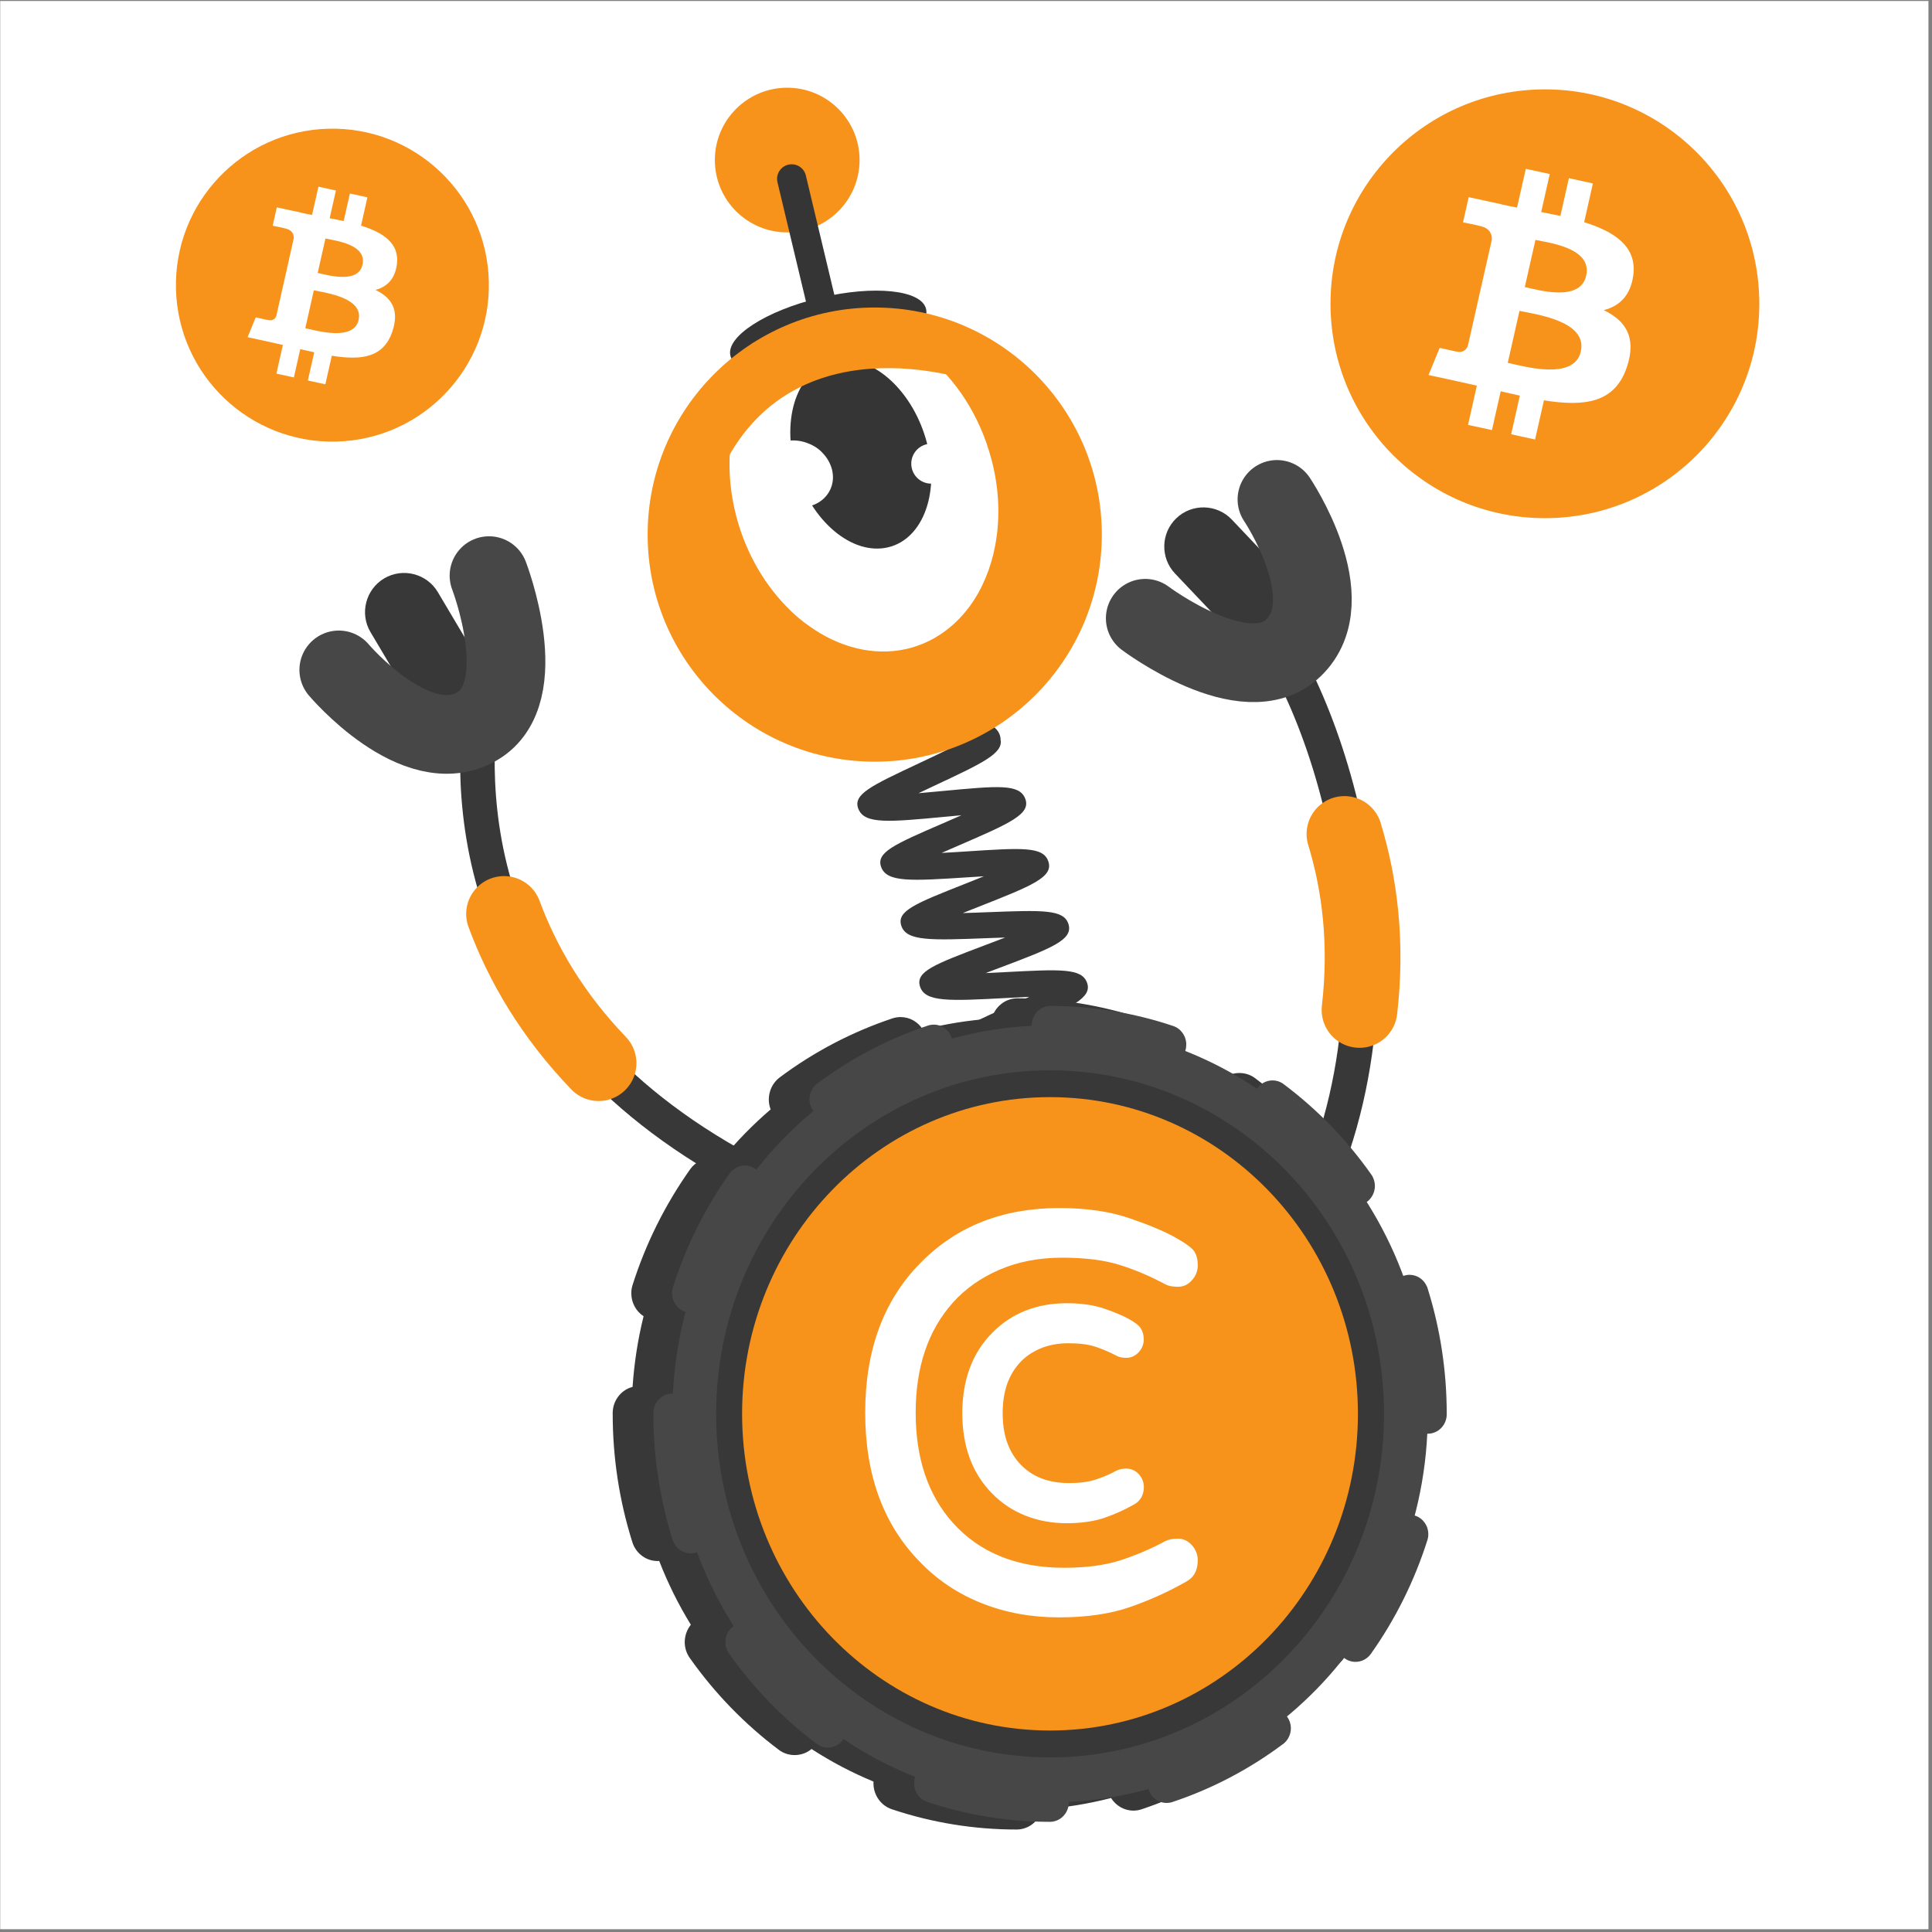 <svg width="513" height="513" viewBox="0 0 513 513" fill="none" xmlns="http://www.w3.org/2000/svg">
<rect x="0" y="0" width="513" height="513" fill="#808080" stroke="none"/>
<g clip-path="url(#clip0_4_4526)">
<path d="M512.057 0.26H0.057V512.26H512.057V0.26Z" fill="white"/>
<path d="M340.657 323.49C337.137 320.3 331.647 322.86 318.357 329.03C317.187 329.58 315.887 330.18 314.537 330.8C315.717 329.56 316.897 328.34 317.937 327.28C327.137 317.8 330.577 314.26 327.287 311.15C323.837 307.89 318.247 310.35 304.707 316.28C303.627 316.74 302.427 317.28 301.207 317.81C302.407 316.64 303.607 315.48 304.657 314.48C314.177 305.35 317.737 301.92 314.637 298.74C311.347 295.38 305.577 297.63 291.647 303.07C290.757 303.42 289.807 303.79 288.817 304.18C289.987 303.18 291.127 302.23 292.147 301.37C302.297 292.85 306.097 289.66 303.357 286.34C300.437 282.81 294.017 284.74 279.947 288.97C279.507 289.11 279.047 289.24 278.567 289.39C279.397 288.84 280.197 288.32 280.957 287.84C292.417 280.43 296.697 277.66 294.597 274.07C292.417 270.34 286.297 271.31 271.567 273.69C271.117 273.76 270.627 273.83 270.137 273.92C270.647 273.69 271.147 273.46 271.617 273.24C284.667 267.36 290.067 264.93 288.647 260.96C287.257 257.05 281.687 257.35 266.797 258.13C265.247 258.21 263.497 258.31 261.717 258.38C262.917 257.92 264.077 257.48 265.137 257.09C279.187 251.79 284.987 249.59 283.717 245.4C282.507 241.44 276.967 241.65 262.147 242.22C260.187 242.29 257.897 242.39 255.647 242.44C257.177 241.82 258.707 241.22 260.037 240.7C273.997 235.19 279.797 232.9 278.357 228.71C277.007 224.75 271.437 225.11 256.577 226.08C254.607 226.21 252.307 226.36 250.027 226.47C251.597 225.77 253.187 225.09 254.557 224.5C268.197 218.59 273.837 216.16 272.217 212.04C270.667 208.12 265.117 208.64 250.227 210.04C248.317 210.22 246.077 210.42 243.887 210.62C245.447 209.87 247.027 209.14 248.377 208.5C260.737 202.71 266.357 200.06 265.687 196.48C265.697 195.16 265.067 193.92 263.857 193.01C260.707 190.62 253.047 190.59 241.107 192.94C238.847 193.39 237.437 195.23 237.987 197.06C238.547 198.89 240.827 200.01 243.107 199.56C246.667 198.86 250.437 198.36 253.397 198.14C250.567 199.59 246.927 201.3 244.107 202.63C231.187 208.69 226.337 210.95 227.947 214.84C229.617 218.89 235.947 218.29 251.217 216.85C252.467 216.74 253.857 216.6 255.297 216.47C253.647 217.2 251.997 217.92 250.557 218.54C237.447 224.21 232.547 226.33 233.977 230.23C235.487 234.34 241.867 233.93 257.277 232.93C258.487 232.86 259.847 232.76 261.247 232.68C259.527 233.37 257.817 234.04 256.327 234.65C243.057 239.9 238.077 241.86 239.307 245.77C240.627 249.95 247.057 249.69 262.567 249.09C263.877 249.03 265.377 248.99 266.897 248.94C265.037 249.66 263.167 250.37 261.537 250.98C248.077 256.07 243.047 257.97 244.287 261.93C245.597 266.13 251.967 265.81 267.367 264.99C269.157 264.89 271.237 264.79 273.287 264.69C271.307 265.62 269.237 266.55 267.497 267.33C254.417 273.22 248.987 275.67 250.817 279.69C252.647 283.71 258.677 282.74 273.257 280.41C275.497 280.06 278.207 279.62 280.747 279.26C279.017 280.41 277.187 281.59 275.667 282.58C263.837 290.24 258.437 293.73 261.207 297.58C263.417 300.66 268.607 299.39 271.697 298.62C274.857 297.83 278.797 296.65 282.947 295.4C285.087 294.77 287.647 293.99 290.077 293.29C288.687 294.49 287.267 295.67 286.057 296.69C275.537 305.53 270.727 309.56 273.977 313.11C276.997 316.43 282.007 314.47 295.407 309.26C297.267 308.54 299.457 307.67 301.627 306.87C300.447 308.02 299.247 309.16 298.227 310.16C288.247 319.74 284.127 323.7 287.537 327.05C290.787 330.23 295.697 328.08 308.827 322.31C310.517 321.56 312.487 320.71 314.437 319.88C313.337 321.02 312.257 322.14 311.297 323.13C301.807 332.9 297.867 336.94 301.397 340.19C304.757 343.3 309.637 341.03 322.647 334.99C324.237 334.24 326.077 333.39 327.917 332.56C326.867 333.7 325.817 334.82 324.907 335.81C315.697 345.67 311.887 349.76 315.447 352.94C316.627 353.99 318.447 354.32 320.007 353.87C320.517 353.73 321.007 353.49 321.437 353.19C322.517 352.4 322.987 351.28 322.797 350.21C323.877 348.28 328.517 343.29 331.687 339.92C340.677 330.19 344.047 326.57 340.657 323.49Z" fill="#383838"/>
<path d="M162.688 375.17V375.41C162.688 387.04 164.448 398.51 167.908 409.5C168.908 412.64 171.828 414.69 175.038 414.48C177.318 420.36 180.138 426.04 183.438 431.41C182.398 432.72 181.807 434.36 181.817 436.08C181.827 437.61 182.308 439.06 183.178 440.27C189.798 449.65 197.778 457.86 206.868 464.68C209.418 466.58 213.098 466.44 215.488 464.41C220.708 467.8 226.227 470.7 231.938 473.06C231.928 473.21 231.928 473.37 231.928 473.52C231.928 476.61 233.858 479.37 236.708 480.37L236.788 480.4C236.868 480.43 236.958 480.46 237.008 480.47C247.608 484 258.688 485.79 269.938 485.79C273.197 485.79 275.958 483.48 276.748 480.39C282.878 479.97 289.008 478.97 295.018 477.42C296.288 479.47 298.508 480.77 300.948 480.77C301.678 480.77 302.408 480.66 303.118 480.42C313.778 476.86 323.807 471.62 332.917 464.83L333.008 464.77C334.908 463.32 335.958 461.13 335.948 458.81C335.938 457.92 335.768 457.05 335.438 456.24C340.157 452.18 344.548 447.68 348.498 442.81C349.318 443.15 350.187 443.32 351.087 443.32C353.337 443.32 355.458 442.21 356.788 440.34C363.428 430.97 368.568 420.63 372.058 409.6C372.278 408.88 372.397 408.12 372.397 407.38C372.397 404.85 371.138 402.57 369.138 401.28C370.658 395.11 371.638 388.81 372.048 382.52C375.068 381.72 377.308 378.89 377.308 375.55C377.308 363.91 375.578 352.54 372.188 341.66L371.988 341.01L371.647 341.07L371.948 340.94C370.828 338.07 368.058 336.29 365.018 336.47C362.738 330.61 359.928 324.92 356.638 319.54C357.678 318.23 358.268 316.57 358.258 314.86C358.248 313.34 357.777 311.91 356.917 310.7C350.297 301.31 342.318 293.09 333.228 286.26C330.708 284.36 326.997 284.5 324.607 286.51C319.387 283.12 313.878 280.21 308.158 277.85C308.168 277.7 308.167 277.54 308.167 277.39C308.167 274.25 306.217 271.5 303.317 270.51C292.657 266.94 281.507 265.11 270.147 265.08C266.887 265.08 264.127 267.37 263.337 270.48C257.187 270.89 251.057 271.87 245.067 273.42C243.807 271.35 241.578 270.06 239.138 270.06C238.388 270.06 237.658 270.17 236.958 270.41C226.228 274 216.158 279.26 207.038 286.08C205.208 287.44 204.128 289.65 204.138 291.99C204.148 292.88 204.317 293.76 204.627 294.58C199.887 298.64 195.498 303.14 191.548 308C190.728 307.66 189.858 307.49 188.958 307.49C186.738 307.49 184.598 308.59 183.278 310.44C176.628 319.83 171.478 330.17 167.978 341.16C167.738 341.88 167.627 342.64 167.627 343.4C167.627 345.92 168.898 348.2 170.888 349.5C169.358 355.67 168.388 361.97 167.968 368.26C164.958 369.02 162.707 371.85 162.688 375.17Z" fill="#383838"/>
<path d="M126.877 196.76C125.267 233.94 138.957 296.1 237.957 327.88" stroke="#383838" stroke-width="9.178" stroke-miterlimit="10"/>
<path d="M133.837 242.68C138.717 255.85 146.587 269.44 158.937 282.3" stroke="#F7931A" stroke-width="20.107" stroke-miterlimit="10" stroke-linecap="round"/>
<path d="M325.667 352.28C380.347 292.87 360.567 210.15 341.957 175.98" stroke="#383838" stroke-width="9.178" stroke-miterlimit="10"/>
<path d="M360.987 268.17C363.037 250.46 361.077 234.88 356.987 221.44" stroke="#F7931A" stroke-width="20.107" stroke-miterlimit="10" stroke-linecap="round"/>
<path fill-rule="evenodd" clip-rule="evenodd" d="M125.087 192.52C130.007 189.61 131.667 183.2 128.757 178.28L116.267 157.24C113.357 152.32 106.957 150.66 102.027 153.57C97.107 156.48 95.447 162.89 98.357 167.81L110.847 188.85C113.747 193.76 120.157 195.41 125.087 192.52Z" fill="#383838"/>
<path d="M129.847 152.85C129.847 152.85 141.847 184 126.697 192.84C110.537 202.26 89.957 177.88 89.957 177.88" stroke="#474747" stroke-width="20.901" stroke-miterlimit="10" stroke-linecap="round"/>
<path fill-rule="evenodd" clip-rule="evenodd" d="M343.547 170.41C339.407 174.36 332.797 174.19 328.847 170.05L312.007 152.29C308.057 148.15 308.217 141.54 312.367 137.59C316.507 133.64 323.117 133.8 327.067 137.95L343.897 155.71C347.847 159.85 347.687 166.46 343.547 170.41Z" fill="#383838"/>
<path d="M304.098 164.17C304.098 164.17 330.778 184.23 343.428 172.05C356.918 159.09 339.067 132.61 339.067 132.61" stroke="#474747" stroke-width="20.901" stroke-miterlimit="10" stroke-linecap="round"/>
<path d="M379.117 375.42C379.117 318.44 334.217 272.26 278.827 272.26C223.437 272.26 178.537 318.44 178.537 375.42C178.537 432.39 223.437 478.58 278.827 478.58C334.217 478.58 379.117 432.39 379.117 375.42Z" fill="#474747"/>
<path d="M367.497 375.42C367.497 325.04 327.797 284.2 278.827 284.2C229.847 284.2 190.157 325.04 190.157 375.42C190.157 425.8 229.857 466.64 278.827 466.64C327.797 466.64 367.497 425.81 367.497 375.42Z" fill="#383838"/>
<path d="M246.367 478.51C246.307 478.5 246.257 478.48 246.197 478.45L246.137 478.44C244.087 477.72 242.717 475.77 242.717 473.53C242.717 472.98 242.797 472.45 242.967 471.93C243.657 469.79 245.567 468.36 247.747 468.36C248.257 468.36 248.747 468.44 249.227 468.6V468.59L249.327 468.63C258.807 471.79 268.717 473.4 278.777 473.41C280.117 473.41 281.377 473.94 282.337 474.93C283.277 475.9 283.797 477.21 283.797 478.59C283.797 481.44 281.547 483.75 278.767 483.75C267.697 483.74 256.797 481.98 246.367 478.51ZM305.007 475.16C304.837 474.64 304.757 474.11 304.757 473.56C304.757 471.32 306.147 469.34 308.247 468.65L308.327 468.62C317.787 465.44 326.687 460.77 334.787 454.73C335.647 454.08 336.667 453.73 337.737 453.73C339.337 453.73 340.857 454.53 341.797 455.87C342.417 456.74 342.757 457.77 342.767 458.84C342.777 460.51 342.007 462.09 340.727 463.07L340.557 463.18C331.617 469.85 321.797 474.99 311.327 478.48C310.817 478.65 310.297 478.73 309.767 478.73C307.577 478.73 305.667 477.3 305.007 475.16ZM216.847 463.03C207.907 456.34 200.067 448.26 193.577 439.05C192.947 438.18 192.617 437.15 192.607 436.07C192.597 434.4 193.377 432.82 194.687 431.84C195.547 431.19 196.567 430.86 197.637 430.86C199.237 430.86 200.777 431.65 201.717 432.98L201.787 433.09C207.647 441.37 214.727 448.63 222.777 454.68C224.067 455.65 224.817 457.14 224.847 458.8C224.857 459.93 224.527 460.99 223.877 461.91C222.937 463.23 221.417 464.03 219.817 464.03C218.747 464.03 217.727 463.67 216.847 463.03ZM356.977 440.29C355.667 439.31 354.877 437.72 354.907 436.04C354.907 434.96 355.247 433.93 355.867 433.06C361.787 424.72 366.347 415.54 369.427 405.78C370.117 403.64 372.027 402.21 374.227 402.21C374.757 402.21 375.277 402.3 375.787 402.46C377.867 403.15 379.257 405.13 379.257 407.38C379.257 407.92 379.177 408.45 379.007 408.97C375.577 419.77 370.537 429.92 364.017 439.13C363.077 440.47 361.557 441.27 359.937 441.27C358.867 441.27 357.847 440.94 356.977 440.29ZM178.607 408.88C175.217 398.11 173.487 386.86 173.487 375.43V375.21C173.497 372.37 175.747 370.05 178.537 370.05C179.877 370.05 181.137 370.6 182.097 371.57C183.037 372.55 183.557 373.85 183.557 375.23V375.44C183.557 385.78 185.117 395.97 188.187 405.7C188.357 406.22 188.437 406.75 188.437 407.3C188.437 409.55 187.047 411.52 184.967 412.22C184.457 412.37 183.937 412.46 183.407 412.46C181.217 412.45 179.297 411.01 178.607 408.88ZM374.077 375.52V375.42C374.077 365.14 372.527 355.02 369.497 345.33C369.497 345.3 369.487 345.27 369.487 345.26V345.25C369.317 344.73 369.237 344.2 369.237 343.66C369.237 341.41 370.647 339.44 372.727 338.74C373.237 338.59 373.757 338.5 374.277 338.5C376.327 338.5 378.157 339.77 378.927 341.71V341.65L379.067 342.07C379.077 342.11 379.077 342.15 379.097 342.18C382.447 352.9 384.147 364.08 384.147 375.42V375.53C384.147 378.38 381.897 380.69 379.117 380.69C376.337 380.69 374.077 378.38 374.077 375.52ZM181.907 348.28C179.827 347.58 178.437 345.61 178.437 343.36C178.437 342.81 178.527 342.28 178.687 341.76C182.137 330.96 187.177 320.82 193.707 311.61C194.667 310.27 196.177 309.49 197.787 309.49C198.857 309.49 199.887 309.83 200.737 310.47C202.047 311.47 202.837 313.06 202.807 314.73C202.797 315.8 202.467 316.83 201.847 317.7C195.927 326.04 191.357 335.21 188.247 344.97C187.577 347.11 185.647 348.54 183.467 348.54C182.937 348.54 182.417 348.45 181.907 348.28ZM355.967 317.95C350.087 309.61 342.997 302.3 334.927 296.22C333.637 295.25 332.877 293.76 332.857 292.1C332.847 290.97 333.177 289.91 333.827 288.99C334.767 287.67 336.287 286.88 337.887 286.88C338.957 286.88 339.987 287.22 340.857 287.88C349.787 294.57 357.617 302.64 364.117 311.87C364.737 312.74 365.057 313.77 365.077 314.85C365.087 316.52 364.307 318.11 362.997 319.1C362.137 319.73 361.117 320.07 360.057 320.07C358.437 320.07 356.907 319.29 355.967 317.95ZM215.897 294.92C215.277 294.03 214.957 293.01 214.937 291.92C214.927 290.25 215.697 288.67 217.017 287.69C226.007 280.98 235.877 275.82 246.397 272.32C246.907 272.15 247.437 272.07 247.957 272.07C250.147 272.07 252.067 273.52 252.757 275.66C252.927 276.18 253.007 276.71 253.007 277.25C253.007 279.5 251.597 281.48 249.517 282.17L249.477 282.18C240.027 285.32 231.137 289.96 223.057 295.97C223.027 296 222.987 296.03 222.947 296.06L222.837 296.14C221.997 296.73 221.027 297.04 219.997 297.04C218.387 297.04 216.847 296.25 215.897 294.92ZM308.407 282.26C298.917 279.07 289.017 277.45 278.957 277.44C276.187 277.44 273.937 275.11 273.937 272.27C273.937 269.42 276.187 267.1 278.967 267.1C290.107 267.13 301.047 268.91 311.517 272.43C313.597 273.13 314.987 275.12 314.987 277.37C314.987 277.9 314.917 278.44 314.747 278.96C314.057 281.1 312.147 282.53 309.947 282.53C309.447 282.51 308.917 282.43 308.407 282.26Z" fill="#474747"/>
<path d="M278.807 459.5C323.957 459.5 360.566 421.86 360.566 375.41C360.566 328.96 323.967 291.32 278.807 291.32C233.657 291.32 197.047 328.96 197.047 375.41C197.057 421.86 233.657 459.5 278.807 459.5Z" fill="#F7931A"/>
<path fill-rule="evenodd" clip-rule="evenodd" d="M309.507 409.16C310.297 408.75 311.387 408.56 312.807 408.56C314.227 408.56 315.447 409.14 316.487 410.3C317.527 411.47 318.037 412.8 318.037 414.31C318.037 417.04 316.957 418.95 314.807 420.06C310.197 422.69 305.257 424.9 300.017 426.73C294.767 428.54 288.487 429.46 281.177 429.46C273.867 429.46 267.077 428.22 260.797 425.75C254.527 423.28 249.067 419.68 244.457 414.92C234.637 405.03 229.737 391.76 229.737 375.11C229.737 358.46 234.647 345.19 244.457 335.3C253.977 325.61 266.237 320.77 281.247 320.77C288.507 320.77 294.757 321.68 300.007 323.5C305.257 325.31 309.277 327 312.077 328.58C314.877 330.14 316.567 331.41 317.157 332.36C317.747 333.32 318.047 334.53 318.047 335.99C318.047 337.45 317.527 338.76 316.497 339.93C315.467 341.1 314.247 341.67 312.817 341.67C311.387 341.67 310.287 341.47 309.517 341.07C305.597 338.95 301.577 337.23 297.447 335.92C293.327 334.61 288.197 333.95 282.067 333.95C275.937 333.95 270.397 335 265.427 337.13C260.477 339.25 256.327 342.18 252.997 345.9C246.427 353.27 243.137 363 243.137 375.12C243.137 387.24 246.427 396.97 252.997 404.34C260.157 412.31 270.027 416.29 282.587 416.29C288.377 416.29 293.327 415.63 297.447 414.32C301.557 413 305.577 411.28 309.507 409.16Z" fill="white"/>
<path d="M302.428 391.49C301.518 390.48 300.368 389.95 299.078 389.95C298.068 389.95 297.208 390.13 296.508 390.47L296.448 390.5C294.588 391.51 292.678 392.32 290.768 392.91C288.928 393.5 286.628 393.8 283.948 393.8C278.218 393.8 273.878 392.06 270.658 388.5C267.678 385.17 266.238 380.83 266.238 375.24C266.238 369.65 267.687 365.31 270.667 361.97C272.117 360.34 273.967 359.04 276.167 358.1C278.387 357.15 280.918 356.67 283.688 356.67C286.557 356.67 288.928 356.97 290.758 357.56C292.688 358.18 294.598 359 296.458 359.99C297.148 360.36 297.997 360.54 299.067 360.54C300.347 360.54 301.508 360.01 302.408 359C303.258 358.06 303.698 356.91 303.698 355.68C303.698 354.56 303.448 353.59 302.978 352.82C302.488 352 301.538 351.24 299.678 350.19C298.168 349.35 296.088 348.48 293.328 347.52C290.528 346.54 287.148 346.04 283.288 346.04C275.258 346.04 268.588 348.69 263.458 353.91C258.188 359.23 255.518 366.4 255.518 375.25C255.518 384.09 258.188 391.27 263.438 396.57C265.928 399.13 268.917 401.11 272.317 402.46C275.687 403.79 279.368 404.46 283.258 404.46C287.128 404.46 290.528 403.96 293.348 402.99C296.068 402.05 298.668 400.87 301.018 399.54C302.768 398.63 303.728 396.97 303.728 394.86C303.728 393.59 303.278 392.43 302.428 391.49Z" fill="white"/>
<path d="M209.027 61.71C219.637 61.71 228.237 53.11 228.237 42.5C228.237 31.89 219.637 23.29 209.027 23.29C198.417 23.29 189.816 31.89 189.816 42.5C189.816 53.11 198.417 61.71 209.027 61.71Z" fill="#F7931A"/>
<path d="M222.107 97.4C236.457 93.97 247.107 87.09 245.897 82.03C244.687 76.97 232.077 75.65 217.727 79.07C203.377 82.5 192.727 89.38 193.937 94.44C195.157 99.5 207.767 100.83 222.107 97.4Z" fill="#353535"/>
<path d="M210.207 47.49L219.937 88.23" stroke="#353535" stroke-width="7.746" stroke-miterlimit="10" stroke-linecap="round" stroke-linejoin="round"/>
<path d="M232.267 202.25C265.567 202.25 292.566 175.26 292.566 141.95C292.566 108.65 265.567 81.65 232.267 81.65C198.967 81.65 171.967 108.65 171.967 141.95C171.967 175.26 198.967 202.25 232.267 202.25Z" fill="#F7931A"/>
<path fill-rule="evenodd" clip-rule="evenodd" d="M277.477 117.23C277.477 117.23 219.197 90.71 174.577 147.53C174.077 140.71 178.917 125.93 181.087 118.4L199.867 91.07L219.547 88.65L247.807 91.59L259.337 95.31L268.077 111.3L277.477 117.23Z" fill="#F7931A"/>
<path d="M219.777 166.46C221.987 165.93 223.297 163.47 222.697 160.95C222.097 158.44 219.816 156.83 217.606 157.36C215.396 157.89 214.087 160.36 214.687 162.87C215.277 165.38 217.557 166.99 219.777 166.46Z" fill="white"/>
<path fill-rule="evenodd" clip-rule="evenodd" d="M195.487 137.03C198.117 147.1 203.297 155.74 209.807 162.03C209.927 162.15 210.086 162.31 210.206 162.43C211.666 163.82 213.217 165.09 214.827 166.21C222.637 171.82 231.777 174.27 240.547 172.35C241.537 172.13 242.527 171.85 243.487 171.51C245.657 170.77 247.697 169.78 249.557 168.54C252.037 166.93 254.297 164.91 256.247 162.56C259.777 158.35 262.317 153.05 263.777 147.07C263.837 146.79 263.897 146.48 263.967 146.2C265.607 138.86 265.517 130.52 263.287 122.09C257.117 98.45 236.946 82.65 218.206 86.74C199.516 90.93 189.357 113.42 195.487 137.03Z" fill="white"/>
<path d="M234.068 145.61C243.948 144.71 249.498 132.81 246.458 118.99C243.418 105.17 232.948 94.7 223.068 95.6C213.188 96.5 207.638 108.4 210.678 122.22C213.708 136.01 224.178 146.51 234.068 145.61Z" fill="#353535"/>
<path fill-rule="evenodd" clip-rule="evenodd" d="M215.198 117.98C212.938 116.93 210.548 116.71 208.408 117.17C206.858 117.51 205.468 118.22 204.348 119.25C204.288 120.99 204.507 122.78 204.997 124.61C205.897 127.86 207.688 131.12 210.238 134.12C210.358 134.27 210.487 134.4 210.607 134.55C214.697 135.29 218.697 133.59 220.397 130.12C220.427 130.09 220.427 130.06 220.457 130C221.887 126.93 221.107 123.34 218.787 120.67C217.857 119.56 216.648 118.63 215.198 117.98Z" fill="white"/>
<path fill-rule="evenodd" clip-rule="evenodd" d="M258.138 101.25C258.138 101.25 208.658 83.59 190.378 127.56C189.878 120.74 175.348 129.29 177.518 121.8L192.357 100.48L209.837 85.98L239.428 83.59L254.698 90.28L268.398 108.28L258.138 101.25Z" fill="#F7931A"/>
<path d="M247.267 128.42C250.197 128.42 252.566 126.05 252.566 123.12C252.566 120.19 250.197 117.82 247.267 117.82C244.337 117.82 241.967 120.19 241.967 123.12C241.967 126.05 244.337 128.42 247.267 128.42Z" fill="white"/>
<path d="M89.347 117.25C112.287 116.65 130.397 97.57 129.797 74.63C129.197 51.69 110.117 33.58 87.177 34.18C64.237 34.78 46.126 53.86 46.726 76.8C47.326 99.74 66.406 117.85 89.347 117.25Z" fill="#F7931A"/>
<path d="M105.396 70.13C106.086 64.59 101.736 61.74 95.866 59.91L97.556 52.4L92.906 51.38L91.256 58.7C90.036 58.44 88.786 58.19 87.536 57.95L89.196 50.58L84.556 49.57L82.856 57.08C81.846 56.89 80.856 56.69 79.896 56.47L79.906 56.45L73.496 55.06L72.406 59.94C72.406 59.94 75.776 60.61 75.776 60.67C77.666 61.08 78.036 62.29 78.006 63.26L76.076 71.83C76.196 71.85 76.366 71.9 76.566 71.97C76.416 71.94 76.246 71.9 76.076 71.86L73.376 83.86C73.156 84.42 72.606 85.28 71.286 85C71.336 85.06 67.906 84.26 67.906 84.26L65.746 89.53L71.796 90.85C72.916 91.1 74.026 91.35 75.106 91.6L73.396 99.21L78.036 100.22L79.726 92.7C80.996 93.01 82.236 93.29 83.436 93.55L81.746 101.03L86.386 102.05L88.106 94.46C96.016 95.72 101.916 94.98 104.226 87.89C106.086 82.2 103.906 79 99.696 76.98C102.666 76.19 104.876 74.18 105.396 70.13ZM95.216 84.96C93.936 90.64 84.206 87.84 81.066 87.15L83.336 77.08C86.476 77.77 96.556 79.04 95.216 84.96ZM96.256 70.28C95.096 75.44 86.986 73.04 84.356 72.47L86.416 63.33C89.046 63.91 97.476 64.88 96.256 70.28Z" fill="white"/>
<path d="M411.707 137.57C443.137 136.75 467.957 110.6 467.127 79.17C466.307 47.74 440.157 22.92 408.727 23.75C377.297 24.57 352.477 50.72 353.307 82.15C354.127 113.58 380.277 138.39 411.707 137.57Z" fill="#F7931A"/>
<path d="M433.697 73C434.637 65.4 428.687 61.51 420.637 59L422.957 48.71L416.586 47.31L414.327 57.34C412.647 56.98 410.937 56.64 409.227 56.31L411.507 46.21L405.146 44.83L402.816 55.12C401.436 54.86 400.077 54.58 398.757 54.29L398.767 54.26L389.977 52.35L388.477 59.04C388.477 59.04 393.086 59.96 393.086 60.04C395.666 60.6 396.177 62.27 396.137 63.59L393.487 75.33C393.657 75.36 393.886 75.42 394.146 75.52C393.936 75.48 393.707 75.43 393.467 75.37L389.767 91.81C389.467 92.58 388.707 93.76 386.907 93.37C386.967 93.45 382.277 92.36 382.277 92.36L379.316 99.58L387.606 101.38C389.146 101.72 390.656 102.07 392.146 102.4L389.807 112.82L396.157 114.2L398.477 103.89C400.217 104.31 401.916 104.69 403.566 105.05L401.257 115.31L407.606 116.7L409.957 106.3C420.797 108.03 428.877 107.01 432.037 97.3C434.587 89.5 431.596 85.11 425.836 82.35C429.956 81.3 432.987 78.55 433.697 73ZM419.747 93.33C417.997 101.12 404.656 97.28 400.356 96.34L403.467 82.54C407.777 83.47 421.577 85.22 419.747 93.33ZM421.177 73.21C419.587 80.28 408.476 77 404.876 76.22L407.707 63.7C411.297 64.48 422.847 65.81 421.177 73.21Z" fill="white"/>
</g>
<defs>
<clipPath id="clip0_4_4526">
<rect width="512" height="512" fill="white" transform="translate(0.057 0.26)"/>
</clipPath>
</defs>
</svg>
